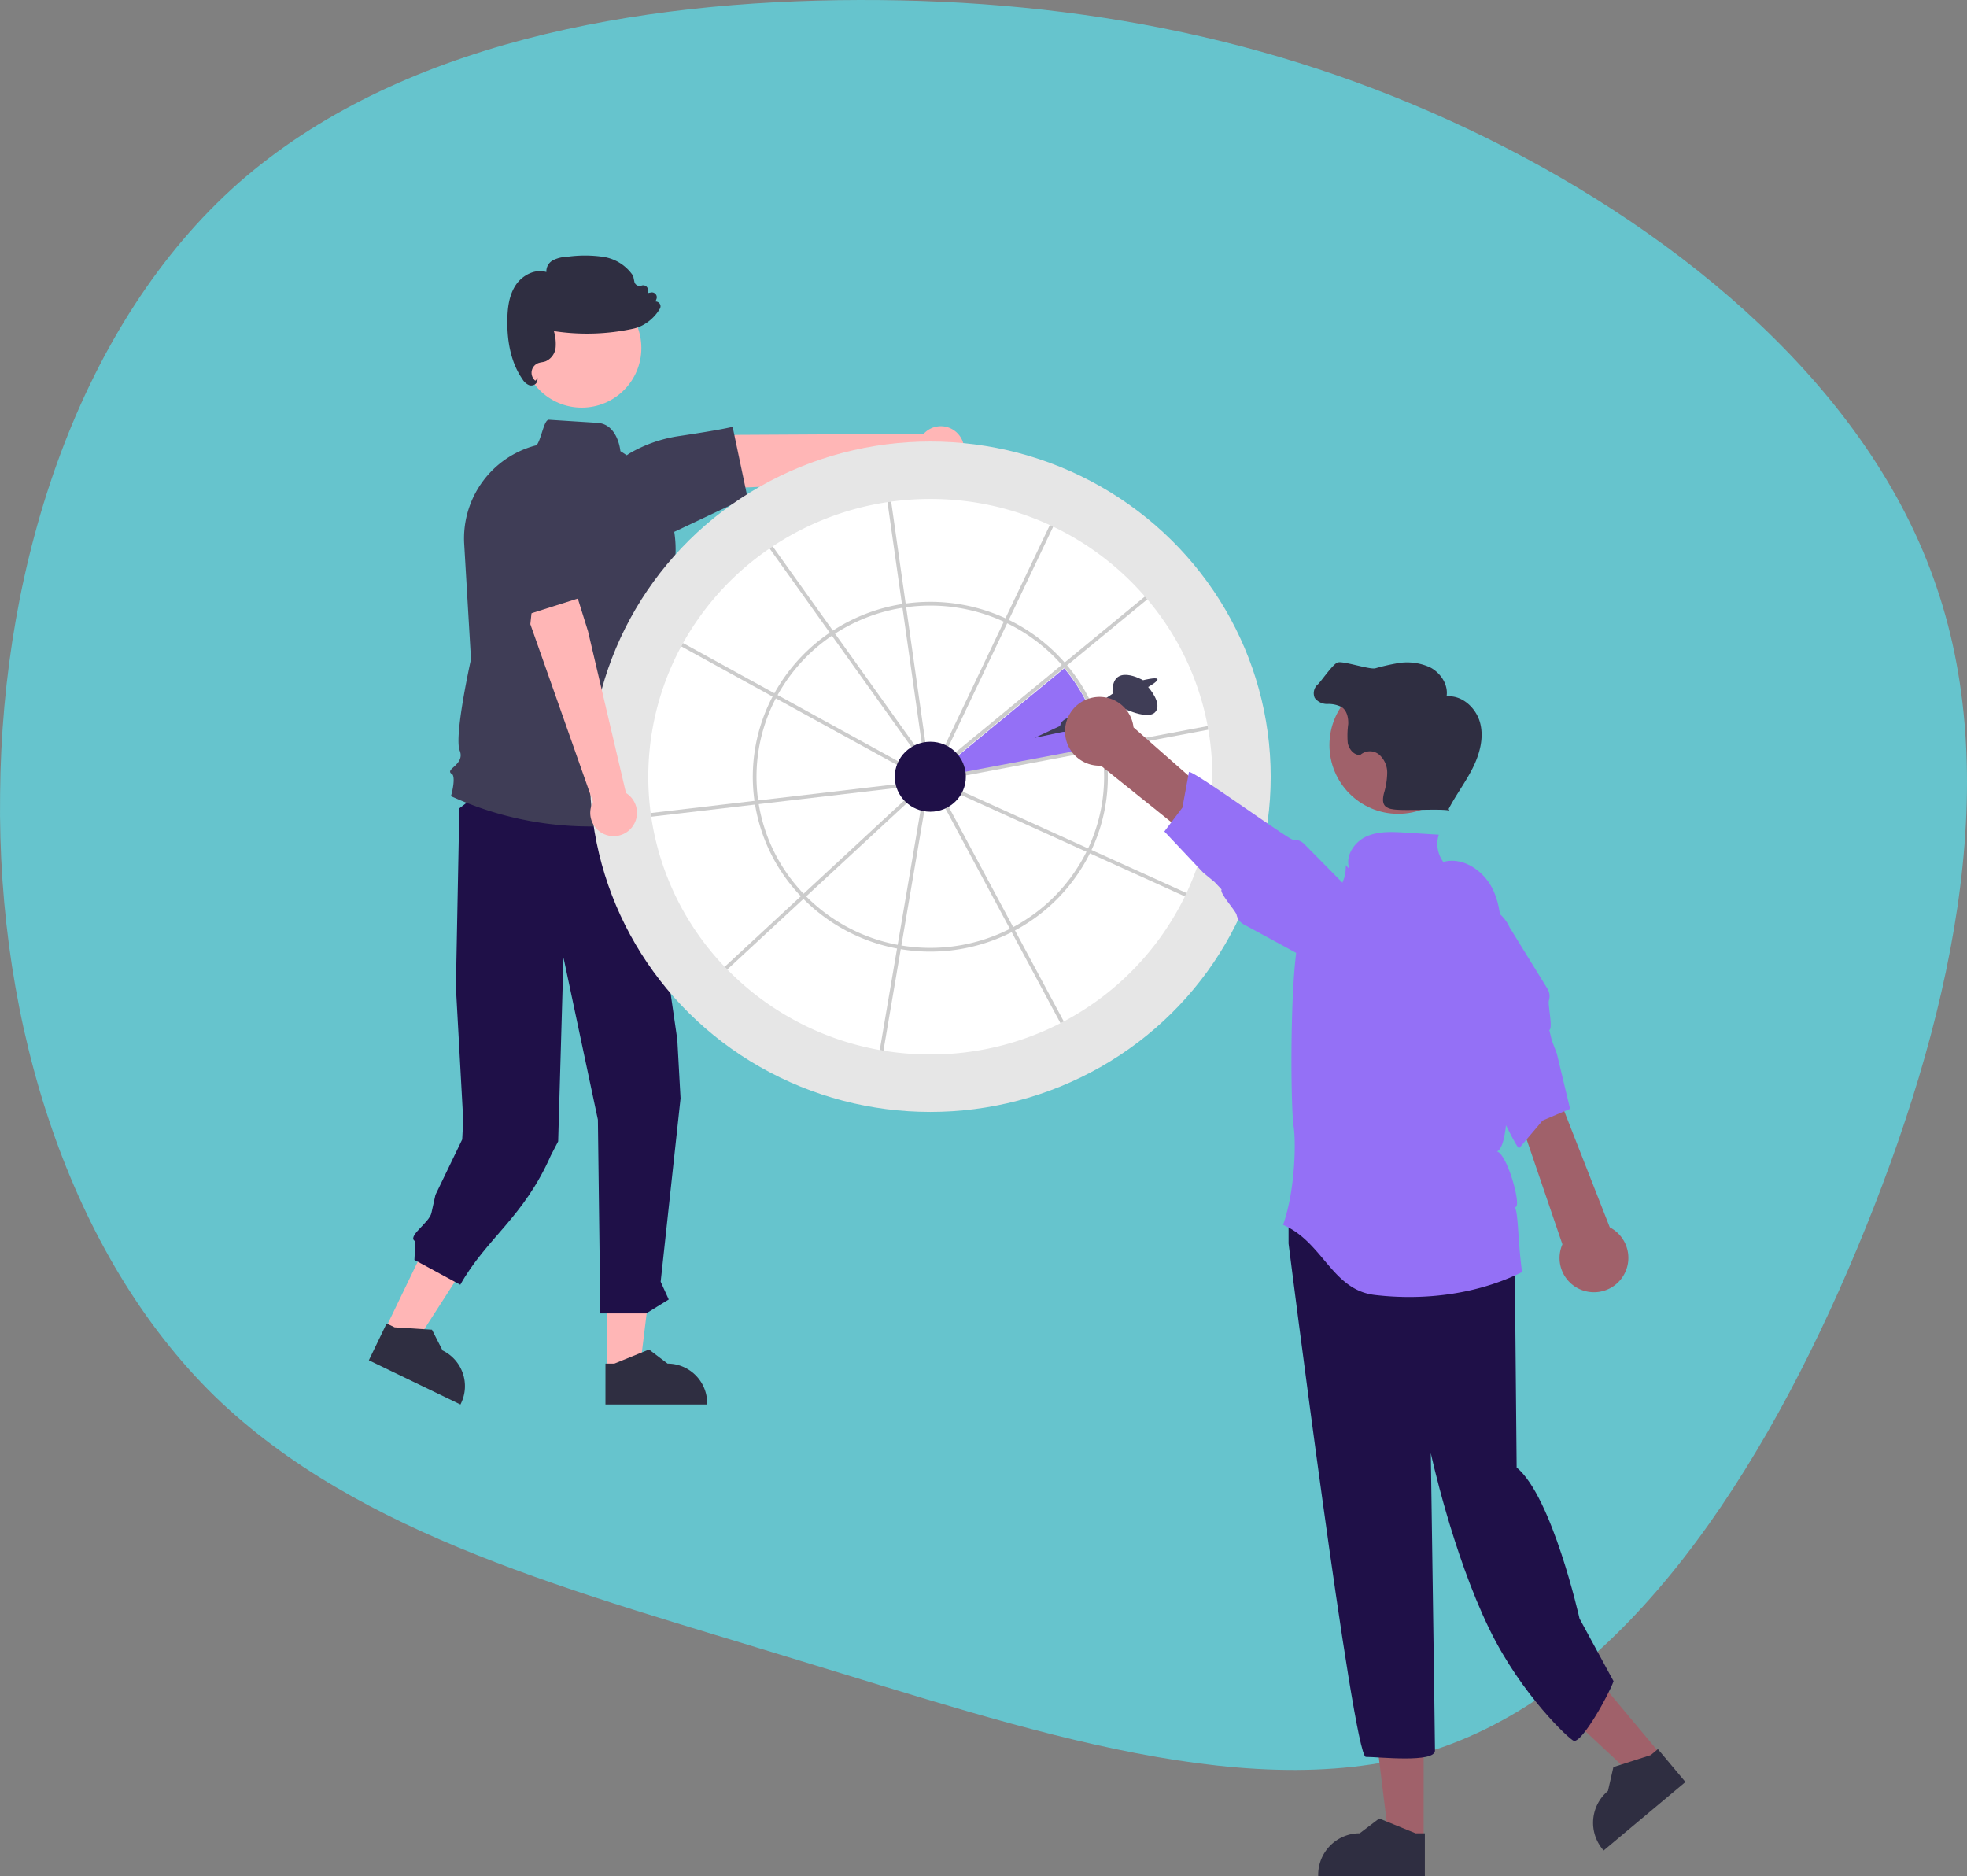 <svg xmlns="http://www.w3.org/2000/svg" width="485.855" height="463.347" viewBox="0 0 485.855 463.347">
  <rect x="0" y="0" width="485.855" height="463.347" fill="#808080" stroke="none"/>
  <g id="Group_21048" data-name="Group 21048" transform="translate(-975.304 -3616)">
    <path id="_621dcb9c18191516b16d18df_roadmap_blob" data-name="621dcb9c18191516b16d18df_roadmap_blob" d="M367.395,34.376c48.634,23.988,94.8,62.29,111.173,111,16.656,48.681,3.507,107.775-19.692,163.336s-56.8,107.044-102.342,123.049c-45.573,15.717-103.435-4.588-158.85-21.371C142.236,393.322,88.948,379.8,53.116,345,17.572,310.167-.549,253.759.222,196.368.671,138.721,20.012,80.091,59.052,45.53,98.38,10.936,157.408.41,212.359.29,267.6.136,318.76,10.388,367.395,34.376Z" transform="translate(975.106 3615.712)" fill="#66c4cd"/>
    <path id="Path_22852" data-name="Path 22852" d="M60.29,414.45,67.647,418l17.2-26.689-10.859-5.241Z" transform="translate(1010.086 3529.944)" fill="#ffb6b6"/>
    <path id="Path_22853" data-name="Path 22853" d="M328.839,561.89l22.625,10.921.138-.286a9.779,9.779,0,0,0-4.555-13.057h0l-2.619-5.13-9.224-.587-1.975-.953Z" transform="translate(737.572 3390.054)" fill="#2f2e41"/>
    <path id="Path_22854" data-name="Path 22854" d="M149.535,428.689H157.7l3.887-31.512H149.533Z" transform="translate(975.608 3525.654)" fill="#ffb6b6"/>
    <path id="Path_22855" data-name="Path 22855" d="M424.076,576.863H449.2v-.318a9.779,9.779,0,0,0-9.778-9.778h0l-4.589-3.481-8.562,3.482h-2.193Z" transform="translate(700.778 3386.002)" fill="#2f2e41"/>
    <path id="Path_22856" data-name="Path 22856" d="M402.563,330.886l9.362,64.559.8,14.511-4.91,45.282,1.993,4.388-5.568,3.434h-11.33l-.6-47.833-8.5-40.061-1.314,45.406-1.819,3.509c-6.776,15.373-15.9,20.406-22.356,31.9l-11.331-6.138.238-4.577c-2.276-1.152,3.418-4.521,3.965-7.013l.991-4.462,6.61-13.692.252-4.822-1.809-32.794.851-44.162,14.863-11.365Z" transform="translate(730.676 3477.308)" fill="#1f1048"/>
    <circle id="Ellipse_301" data-name="Ellipse 301" cx="14.721" cy="14.721" r="14.721" transform="translate(1104.28 3687.227)" fill="#ffb6b6"/>
    <path id="Path_22857" data-name="Path 22857" d="M396.088,289.541a82.92,82.92,0,0,1-34.164-7.411l-.172-.089.053-.186c.521-1.825,1.015-4.886.121-5.332a.612.612,0,0,1-.381-.449c-.051-.367.316-.7.824-1.166.987-.9,2.338-2.135,1.545-4.116-1.4-3.493,2.531-21.391,2.785-22.538l-1.678-28.53a23.733,23.733,0,0,1,17.549-24.254l.037-.01.038,0c.546.031,1.123-1.822,1.562-3.178.647-2,1.075-3.236,1.8-3.183,5.645.364,9.406.6,11.913.758,4.753.3,5.585,6.076,5.688,7a28.436,28.436,0,0,1,12.89,30.768l-2.369,10.185-2.093,4.894.69,9.655c3.247,2.7,2.316,8.223,2.131,9.156,3.094,3.2,1.194,6.967.733,7.765a7.542,7.542,0,0,1,1.36,7.033l2.849,9.26-.215.075A71.123,71.123,0,0,1,396.088,289.541Z" transform="translate(724.938 3530.567)" fill="#3f3d56"/>
    <path id="Path_22858" data-name="Path 22858" d="M522.218,193.915a5.731,5.731,0,0,0-8.781-.339l-46.548.253-13.225,6.389-1.715,7.323,21.37-.893,40.789-4.659a5.762,5.762,0,0,0,8.11-8.074Z" transform="translate(690.01 3529.565)" fill="#ffb6b6"/>
    <path id="Path_22859" data-name="Path 22859" d="M459.168,209.308l-18.119,8.571-16.8-7.032-.017-.136a12.517,12.517,0,0,1,6.352-12.532,34.273,34.273,0,0,1,11.29-3.909c11.111-1.653,13.365-2.288,13.386-2.294l.244-.071Z" transform="translate(700.756 3529.482)" fill="#3f3d56"/>
    <path id="Path_22860" data-name="Path 22860" d="M390.481,155.095a1.658,1.658,0,0,1-.535-.086,3.5,3.5,0,0,1-1.616-1.436c-2.609-3.753-3.869-8.756-3.744-14.871.053-2.587.346-5.895,2.157-8.531,1.524-2.217,4.605-3.976,7.478-3.093a3.1,3.1,0,0,1,1.549-2.866,8.136,8.136,0,0,1,3.553-.9,31.752,31.752,0,0,1,8.886,0,10.842,10.842,0,0,1,7.43,4.683l.029.074.287,1.391a1.321,1.321,0,0,0,1.759.971,1.2,1.2,0,0,1,1.609,1.294l-.08.553.833-.156a1.2,1.2,0,0,1,1.345,1.595l-.235.636a1.262,1.262,0,0,1,.917.4,1.16,1.16,0,0,1,.157,1.366,10.865,10.865,0,0,1-3.838,3.862,9.07,9.07,0,0,1-2.8,1.1,53.87,53.87,0,0,1-19.543.588,11.018,11.018,0,0,1,.437,3.956,4.158,4.158,0,0,1-2.5,3.507,6.025,6.025,0,0,1-.912.22,5.348,5.348,0,0,0-.871.212,2.548,2.548,0,0,0-.746,4.355l.645-.672-.21.855a1.226,1.226,0,0,1-.625.779A1.718,1.718,0,0,1,390.481,155.095Z" transform="translate(716.038 3556.106)" fill="#2f2e41"/>
    <ellipse id="Ellipse_302" data-name="Ellipse 302" cx="84.071" cy="82.787" rx="84.071" ry="82.787" transform="translate(1121.027 3725.039)" fill="#e6e6e6"/>
    <path id="Path_22861" data-name="Path 22861" d="M580.642,289.576a67.468,67.468,0,0,1-6.384,28.723c-.129.277-.263.554-.4.831a69.357,69.357,0,0,1-29.91,30.889c-.273.143-.545.286-.818.425a70.2,70.2,0,0,1-32.15,7.728,71.308,71.308,0,0,1-11.576-.942c-.3-.051-.61-.1-.91-.157a69.844,69.844,0,0,1-37.661-19.891c-.213-.217-.425-.439-.642-.661a67.971,67.971,0,0,1-18.154-37.065c-.042-.3-.088-.61-.125-.915a67.871,67.871,0,0,1,7.543-41.158c.143-.273.3-.545.444-.813a69.292,69.292,0,0,1,21.378-23.364c.254-.176.508-.346.762-.517A69.921,69.921,0,0,1,500.4,221.765c.3-.042.61-.088.915-.129a71.066,71.066,0,0,1,9.673-.656,70.278,70.278,0,0,1,29.513,6.444c.282.129.559.259.836.393a69.692,69.692,0,0,1,22.648,17.248c.2.231.406.467.6.7a67.8,67.8,0,0,1,14.9,31.286v0c.06.3.111.6.162.905A67.782,67.782,0,0,1,580.642,289.576Z" transform="translate(694.114 3518.25)" fill="#fff"/>
    <path id="Path_22862" data-name="Path 22862" d="M566.047,310.7a8.527,8.527,0,0,1,1.8,4.123l33.563-6.33a41.8,41.8,0,0,0-9.169-19.345Z" transform="translate(645.929 3491.916)" fill="#9470f6"/>
    <path id="Path_22863" data-name="Path 22863" d="M570.528,298.739c-.042-.3-.1-.605-.152-.905v0a42.742,42.742,0,0,0-9.359-19.766c-.2-.236-.4-.471-.605-.7a44.038,44.038,0,0,0-13.793-10.532h0c-.277-.134-.55-.268-.831-.4a44.45,44.45,0,0,0-24.648-3.635c-.3.037-.61.083-.915.134a43.9,43.9,0,0,0-17.059,6.55c-.259.166-.517.337-.771.513a43.688,43.688,0,0,0-13.682,14.957q-.222.4-.443.818A42.551,42.551,0,0,0,483.8,311.53q.055.464.139.915a42.744,42.744,0,0,0,11.313,22.644c.208.222.42.443.642.661A43.969,43.969,0,0,0,519.014,348c.3.06.61.111.915.162a44.5,44.5,0,0,0,27.4-4.2c.273-.139.54-.282.813-.43h0a43.721,43.721,0,0,0,18.5-19.036q.208-.416.4-.831a42.5,42.5,0,0,0,3.483-24.921ZM566.2,323.277q-.194.423-.4.832a42.844,42.844,0,0,1-18.1,18.606c-.273.143-.545.286-.818.425a43.469,43.469,0,0,1-26.8,4.107c-.3-.046-.614-.1-.915-.157a43.035,43.035,0,0,1-22.6-11.969c-.222-.217-.434-.439-.647-.661a41.9,41.9,0,0,1-11.072-22.126c-.051-.3-.1-.605-.139-.91a41.674,41.674,0,0,1,4.361-25.2c.139-.273.286-.545.439-.818a42.789,42.789,0,0,1,13.414-14.652c.254-.176.508-.346.767-.508a43.008,43.008,0,0,1,16.652-6.393c.3-.051.605-.1.915-.134a43.479,43.479,0,0,1,24.122,3.561c.282.125.559.259.831.393A43.046,43.046,0,0,1,559.7,277.953c.2.231.406.467.6.7A41.8,41.8,0,0,1,569.47,298c.055.3.106.6.152.91a41.632,41.632,0,0,1-3.418,24.367Z" transform="translate(677.866 3502.255)" fill="#ccc"/>
    <path id="Path_22864" data-name="Path 22864" d="M526.633,290.057l-.753.536-20.339-28.464-.54-.753-14.86-20.8c.254-.176.508-.346.762-.517l14.869,20.8.536.758Z" transform="translate(675.255 3510.878)" fill="#ccc"/>
    <path id="Path_22865" data-name="Path 22865" d="M509.259,308.773l-.448.813L477.95,292.634l-.813-.448-22.556-12.394c.143-.273.3-.545.443-.813l22.556,12.389.808.448Z" transform="translate(688.993 3495.843)" fill="#ccc"/>
    <path id="Path_22866" data-name="Path 22866" d="M504.117,336.493l-35.139,4.12-.915.111-25.651,3.007c-.042-.3-.088-.61-.125-.915l25.637-3.007.915-.106,35.171-4.125Z" transform="translate(693.742 3473.976)" fill="#ccc"/>
    <path id="Path_22867" data-name="Path 22867" d="M517.893,341.7l-25.688,23.8-.679.628-18.81,17.428c-.212-.217-.425-.439-.642-.661l18.81-17.429.674-.628,25.706-23.822Z" transform="translate(682.234 3471.873)" fill="#ccc"/>
    <path id="Path_22868" data-name="Path 22868" d="M587.183,231.873,576.221,254.9h0l-.4.836-14.985,31.476-.831-.4,14.985-31.471.4-.841,10.962-23.018C586.629,231.61,586.906,231.74,587.183,231.873Z" transform="translate(648.264 3514.193)" fill="#ccc"/>
    <path id="Path_22869" data-name="Path 22869" d="M611.836,260.93l-19.812,16.3-.716.591-27.083,22.283-.587-.711,27.069-22.274.711-.587,19.817-16.306C611.439,260.459,611.642,260.695,611.836,260.93Z" transform="translate(646.859 3503.087)" fill="#ccc"/>
    <path id="Path_22870" data-name="Path 22870" d="M628.229,313.269l-25.364,4.781-.905.171-34.709,6.546-.171-.905,34.728-6.55.905-.166v0l25.355-4.776C628.127,312.664,628.178,312.964,628.229,313.269Z" transform="translate(645.53 3482.944)" fill="#ccc"/>
    <path id="Path_22871" data-name="Path 22871" d="M622.444,363.585c-.129.277-.263.554-.4.831l-23.466-10.634-.841-.383-31.693-14.361.383-.841,31.711,14.371.841.383Z" transform="translate(645.929 3472.964)" fill="#ccc"/>
    <path id="Path_22872" data-name="Path 22872" d="M589.808,397.24c-.273.143-.545.286-.818.425l-12.056-22.482-.439-.818-16.477-30.727.813-.434,16.482,30.737.434.813h0Z" transform="translate(648.258 3471.029)" fill="#ccc"/>
    <path id="Path_22873" data-name="Path 22873" d="M545.639,345.024l-5.806,34.09-.157.915L535.4,405.093c-.3-.051-.61-.1-.91-.157l4.268-25.069.157-.91,5.806-34.09Z" transform="translate(658.119 3470.387)" fill="#ccc"/>
    <path id="Path_22874" data-name="Path 22874" d="M547.1,282.571l-.915.129-4.892-34.432-.129-.915-3.575-25.175c.3-.042.61-.088.915-.129l3.575,25.17.129.915Z" transform="translate(656.924 3517.837)" fill="#ccc"/>
    <ellipse id="Ellipse_303" data-name="Ellipse 303" cx="8.777" cy="8.643" rx="8.777" ry="8.643" transform="translate(1196.321 3799.184)" fill="#1f1048"/>
    <path id="Path_22875" data-name="Path 22875" d="M554.578,587.532l-6.569,5.5-24.344-22.721,9.7-8.119Z" transform="translate(831.063 3461.9)" fill="#a0616a"/>
    <path id="Path_22876" data-name="Path 22876" d="M844.419,732.22l-20.2,16.915L824,748.88a10.256,10.256,0,0,1,1.279-14.447h0l1.346-5.889,9.229-2.965,1.763-1.477Z" transform="translate(547.192 3323.871)" fill="#2f2e41"/>
    <path id="Path_22877" data-name="Path 22877" d="M470.433,616.859h-8.567l-4.077-33.049h12.646Z" transform="translate(856.515 3453.549)" fill="#a0616a"/>
    <path id="Path_22878" data-name="Path 22878" d="M737.307,766.261H710.959v-.333a10.256,10.256,0,0,1,10.255-10.255h0l4.813-3.651,8.98,3.652h2.3Z" transform="translate(589.942 3313.086)" fill="#2f2e41"/>
    <path id="Path_22879" data-name="Path 22879" d="M753.832,502.214c2.07,2.587,1.035,11.384,1.035,11.384l.508,54.783c8.8,7.244,15.533,37.321,15.533,37.321l8.4,15.453c-1.035,3.1-7.749,15.245-9.818,14.728-.96-.24-12.914-11.265-20.864-27.615-9.183-18.887-14.455-43.444-14.455-43.444S735.2,635.2,735.2,638.3s-13.971,1.552-17.076,1.552-19.086-126.773-19.086-126.773v-7.244l2.587-3.622S751.762,499.627,753.832,502.214Z" transform="translate(594.546 3410.041)" fill="#1f1048"/>
    <path id="Path_22880" data-name="Path 22880" d="M603.114,304.383l-6.275,2.928,6.993-1.464s5.138.209,5.138-1.882l8.367-4.6s7.111,3.765,9.2,1.673-1.673-6.275-1.673-6.275,2.52-1.39,2.306-1.95-3.561.277-3.561.277-7.948-4.6-7.53,3.347l-8.366,5.547S603.532,301.873,603.114,304.383Z" transform="translate(634.032 3490.903)" fill="#3f3d56"/>
    <path id="Path_22881" data-name="Path 22881" d="M755.852,463.708c-10.981,5.448-24.048,7.1-36.356,5.649-10.611-1.249-12.817-13.1-22.665-17.311,3.112-8.942,3.15-20.812,2.624-24.143-.9-5.688-1.067-45.334,2.229-49.463,4.323-5.417,10.921-8.31,10.621-15.233l.924.949c-1.168-3.073,1.094-6.592,4.072-7.982s6.419-1.214,9.7-1.009l8.289.519a7.451,7.451,0,0,0,1.115,6.719c4.9-1.352,10.064,2.241,12.252,6.821s2.135,9.873,2.036,14.951c-.113,5.875,4.241,47.136-1.027,49.747,2.717.685,6.558,15.175,4.239,13.6C754.979,448.278,754.72,455.3,755.852,463.708Z" transform="translate(595.4 3466.462)" fill="#9470f6"/>
    <path id="Path_22882" data-name="Path 22882" d="M615.2,300.984a8.442,8.442,0,0,1,10.772,7.178l46.592,40.966-8.413,5.589-46.244-37.1a8.488,8.488,0,0,1-2.707-16.638Z" transform="translate(629.314 3487.473)" fill="#a0616a"/>
    <path id="Path_22883" data-name="Path 22883" d="M680.823,347.59c-1.02.059-25.1-17.511-25.715-16.7l-1.618,8.776h0l-4.451,5.886h0l9.622,10.2,2.749,2.255,1.767,1.869c-.618.827,3.486,5.258,3.708,6.269a3.536,3.536,0,0,0,1.758,2.352l15.657,8.5a9.82,9.82,0,0,0,11.75-15.736l-2.31-2.336-3.537-3.585-6.62-6.7A3.518,3.518,0,0,0,680.823,347.59Z" transform="translate(613.865 3475.796)" fill="#9470f6"/>
    <circle id="Ellipse_304" data-name="Ellipse 304" cx="16.984" cy="16.984" r="16.984" transform="translate(1303.679 3783.02)" fill="#a0616a"/>
    <path id="Path_22884" data-name="Path 22884" d="M750.275,301.758c-.944-3.748-4.467-7.018-8.314-6.638.475-2.887-1.447-5.795-4.037-7.156a13.706,13.706,0,0,0-8.573-.945,51.009,51.009,0,0,0-4.976,1.163c-1.39.374-7.906-1.857-9.286-1.45-1.181.348-4.021,4.578-4.918,5.421a2.877,2.877,0,0,0-.772,3.339A3.8,3.8,0,0,0,712.554,297a7.154,7.154,0,0,1,3.518.765c1.292.878,1.658,2.627,1.605,4.188a21.256,21.256,0,0,0-.119,4.67c.291,1.534,1.533,3.067,3.091,2.962a3.578,3.578,0,0,1,4.636-.11,5.9,5.9,0,0,1,2.015,4.492,18.269,18.269,0,0,1-.784,5.007c-.28,1.122-.492,2.481.339,3.285a3.365,3.365,0,0,0,1.7.71c2.452.521,11.654-.186,14.107.335l-.19-.375c1.776-3.433,4.134-6.541,5.88-9.989S751.22,305.506,750.275,301.758Z" transform="translate(590.648 3492.867)" fill="#2f2e41"/>
    <path id="Path_22885" data-name="Path 22885" d="M802.422,495.154a8.442,8.442,0,0,1-5.771-11.587l-20.024-58.721,10.079-.661,21.649,55.19a8.488,8.488,0,0,1-5.933,15.779Z" transform="translate(564.572 3439.742)" fill="#a0616a"/>
    <path id="Path_22886" data-name="Path 22886" d="M764.528,416.9c.914.457,13.055,27.68,13.995,27.28l5.771-6.807h0l6.79-2.89h0l-3.269-13.635-1.262-3.324-.6-2.5c.948-.41-.406-6.3-.1-7.283a3.536,3.536,0,0,0-.355-2.915l-9.352-15.161a9.82,9.82,0,0,0-18.023,7.8l.841,3.175,1.284,4.87,2.405,9.11a3.518,3.518,0,0,0,1.874,2.278Z" transform="translate(572.034 3455.368)" fill="#9470f6"/>
    <path id="Path_22891" data-name="Path 22891" d="M412.6,311.658a5.731,5.731,0,0,1-3.284-8.151l-15.475-43.9L395.395,245l6.314-4.087,6.373,20.417,9.385,39.968a5.762,5.762,0,0,1-4.862,10.36Z" transform="translate(712.458 3510.549)" fill="#ffb6b6"/>
    <path id="Path_22892" data-name="Path 22892" d="M105.247,95.978l14.636-5.665,8.5,28.327-19.615,6.216Z" transform="translate(992.718 3644.209)" fill="#3f3d56"/>
  </g>
</svg>
